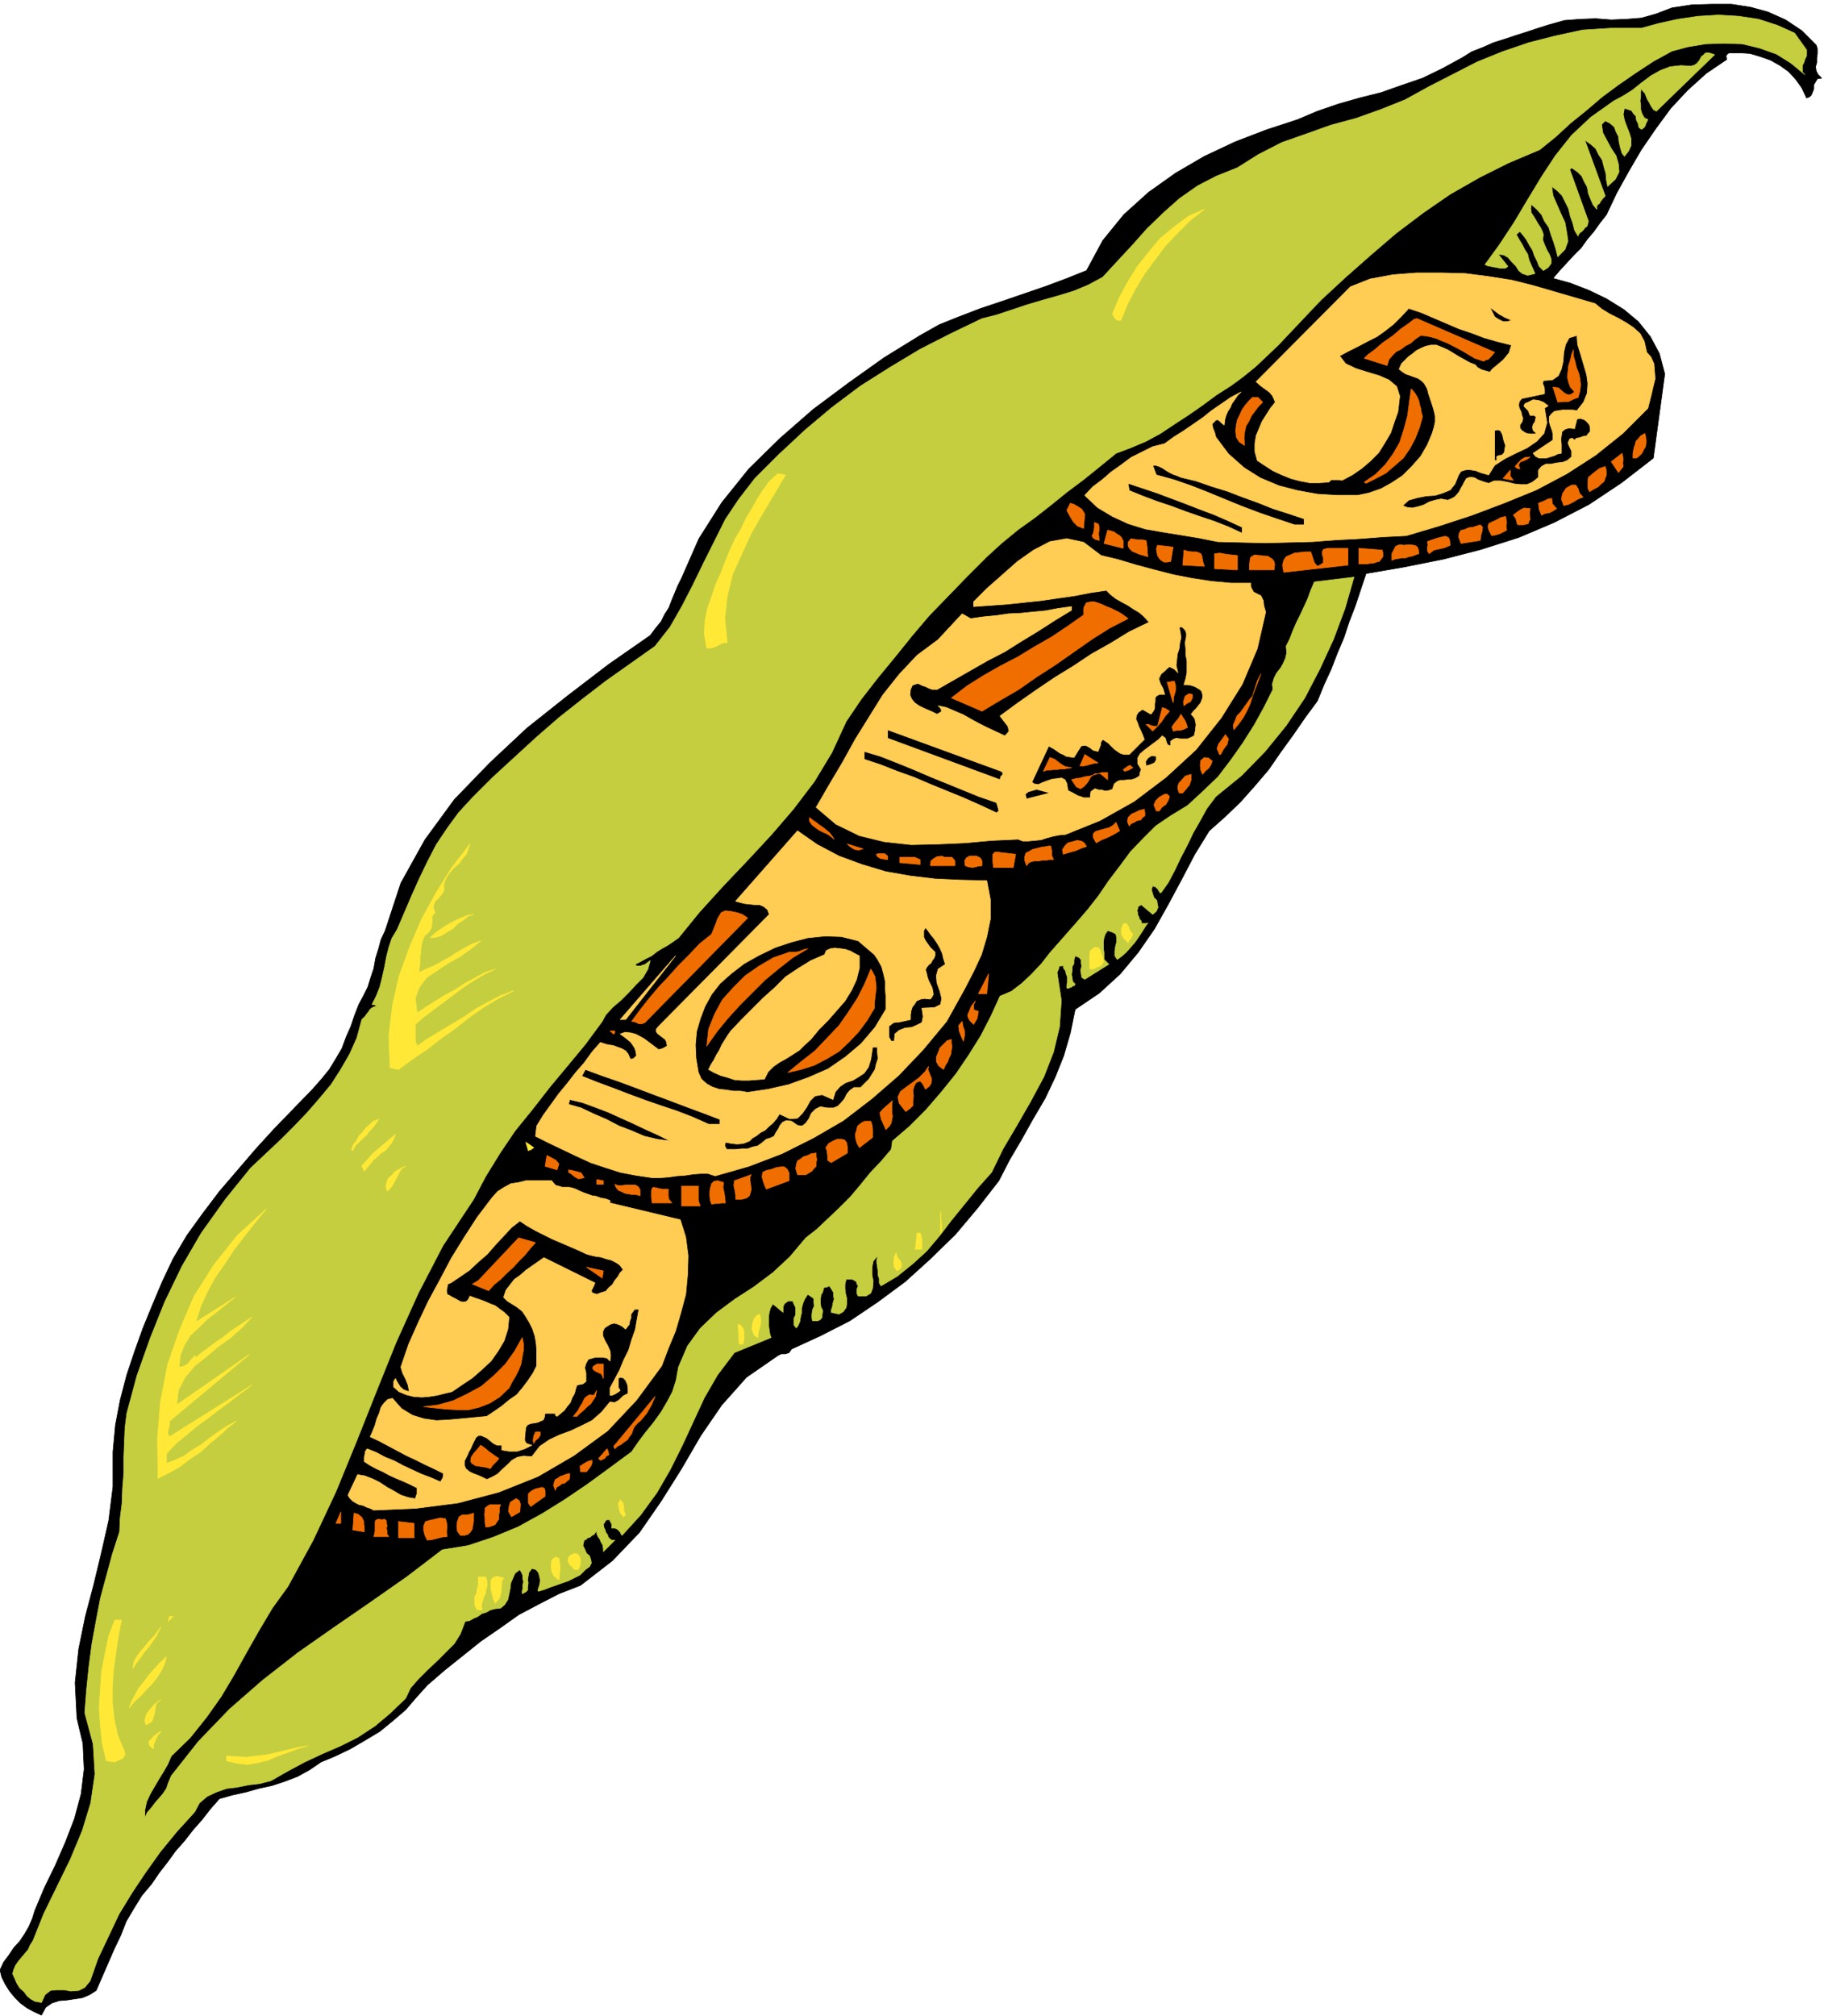 <svg xmlns="http://www.w3.org/2000/svg" fill-rule="evenodd" height="541.782" preserveAspectRatio="none" stroke-linecap="round" viewBox="0 0 3035 3353" width="490.455"><style>.brush0{fill:#fff}</style><path style="fill:#000;stroke:#000;stroke-width:1;stroke-linejoin:round" d="m3022 75 2 6v8l-1 7v8l-2 7 1 7 3 6 6 6-7 1-3 5-3 5v7l-2 5-2 5-3 3-5 2-8-17-10-14-12-13-14-10-16-9-17-6-17-5-15-1h-20l-3 2-2 3 1 6-34 23-31 28-28 30-25 34-24 35-21 36-20 36-17 36-11 14-10 14-11 13-10 14-12 12-12 13-12 13-11 13 29 8 31 12 29 14 29 18 24 20 20 25 15 28 9 34-19 140-53 41-54 36-58 30-59 25-63 20-62 16-65 13-64 11-9 27-9 27-10 26-9 27-11 26-10 26-12 26-11 27-20 27-20 29-21 29-20 29-23 27-24 27-25 24-27 24-24 39-22 42-22 41-23 41-27 39-30 36-35 32-40 27-8 39-11 38-14 35-17 36-20 34-19 34-20 34-18 35-35 45-37 44-42 41-42 38-46 34-46 31-49 25-48 22-4 6-6 2h-7l-6 3-52 36-41 46-35 51-32 55-34 54-36 52-45 47-53 41-36 14-33 17-34 18-31 22-32 22-30 24-30 24-29 25-18 20-18 21-21 18-22 18-25 15-24 14-25 12-24 10-19 13-20 11-21 8-21 7-23 5-21 6-23 5-21 6-15 17-14 18-15 17-14 18-15 17-13 18-14 18-13 19-16 19-13 21-13 22-9 23-11 23-10 23-10 23-10 23-11 7-12 5-13 2-13 2-13 1-12 4-10 7-7 13-13-6-11-6-11-8-9-9-9-11-7-11-6-12-3-12 6-13 9-12 8-12 10-11 8-12 7-12 6-14 4-13 16-38 18-37 17-39 15-39 11-41 5-41-2-43-10-42-3-59 6-56 11-54 14-53 13-54 12-53 7-56v-58l4-44 8-42 11-42 13-39 14-39 16-39 16-38 18-38 23-39 26-36 28-37 30-35 30-35 31-34 32-33 32-33 15-17 13-16 11-18 10-17 7-19 8-18 6-18 7-18 8-15 7-14 5-16 5-15 3-17 5-16 4-15 7-15 26-79 40-72 49-67 59-61 62-58 68-54 68-52 69-48 9-12 9-11 6-12 7-11 5-13 5-12 5-12 6-12 29-66 38-60 45-56 52-51 55-48 59-44 59-42 60-37 32-18 35-14 34-13 36-12 35-12 35-12 35-13 35-14 27-50 35-43 41-37 45-32 48-28 51-24 52-20 52-17 33-14 35-12 35-10 36-9 34-12 35-12 33-16 33-18 16-10 18-7 18-8 19-6 18-6 19-6 18-6 19-6 25-7 26-2 26-1 26 2 25-1 25-2 25-7 26-10 33-5 34-1h32l32 5 29 8 29 13 27 18 24 24z"/><path d="M3006 83h0v10l-3 6-1 4-3 6v11l4 4-23-19-24-15-28-10-29-7-31-1-30 1-30 5-26 7-31 17-29 19-29 20-27 20-27 23-26 21-25 23-26 21-52 22-48 24-49 28-45 31-45 34-42 36-43 38-40 37-19 20-17 18-18 19-17 18-20 19-18 17-21 17-19 14-25 16-23 17-23 16-23 15-24 16-24 13-26 11-24 9-27 22-26 21-28 21-26 21-28 22-28 20-28 23-24 22-33 33-31 32-32 33-28 33-29 36-28 34-28 36-25 37-24 52-29 48-35 46-37 43-40 43-39 41-40 44-35 43-10 7-9 6-9 5-8 5-9 7-10 5-9 5-8 4 2 3h7l4-2h2l3-2 4-3 3-2-4 14-8 14-12 12-11 12-14 14-13 11-12 13-6 11-28 38-29 35-30 36-28 36-30 37-25 37-24 39-20 38-51 77-41 79-37 82-33 82-33 83-34 83-38 81-42 77-26 36-22 37-21 37-20 36-22 37-24 34-28 35-31 30-6 14-7 12-8 13-7 12-7 12-6 13-3 14v13l4-9 7-8 6-8 7-8 6-7 6-9 3-9 5-12 45-57 52-54 55-48 59-46 60-42 61-42 60-42 59-45 43-7 42-14 41-17 40-22 37-23 37-25 37-27 38-28 11-16 12-16 13-16 13-18 10-17 9-17 6-19 4-22 15-35 21-29 27-26 31-23 31-20 32-24 28-26 27-32 18-14 19-18 18-17 19-19 16-19 17-21 18-19 17-20 2-14 28-24 28-28 25-29 25-31 21-31 20-32 17-33 15-33 19-8 17-13 16-15 17-18 14-18 15-17 14-16 15-17 19-22 18-23 17-25 19-25 17-23 21-22 21-21 25-17 28-17 26-24 25-24 22-29 19-27 19-30 16-29 15-30-1-9 3-10 4-8 7-9 4-7 4-9 2-9-1-11 6-12 5-13 6-14 7-14 6-13 6-13 5-14 6-14 66-8-15 52-19 51-23 50-25 48-31 46-35 43-39 40-43 35-15 20-11 20-12 21-9 19-11 21-10 21-11 21-12 17h-2l-1-2-2-3-1-2-2-1-1-2h-3l-2-2-2 7 2 7 2 6 5 5 1 7 1 4-3 7-6 5-19-16-5 3-1 4-1 3 1 3v4l2 3 1 4 3 3v3l1 1h8l2-1-6 9-5 8-6 9-5 7-7 8-7 8-8 7-7 5-4-6v-8l1-7 2-8v-6l-1-7-5-3-9-3-4 6-2 6-1 6v12l1 6v12l8 8-40 25-5-3-1-6-1-6 2-7-1-4v-6l-3-4-7-3-2 7v6l-3 5v6l-1 7 1 6 1 6 4 4-2 3h-2l-2 2h-1l-2 1-2 1h-2l-1-1v-3l1-6v-9l-2-5-1-5-3-4-1-5-3 1h-3l-1 1v2l-1 3-1 2-1 3 7 46-3 44-10 42-16 41-22 41-23 40-23 39-19 39-24 27-21 26-22 27-19 25-22 26-23 21-26 21-27 16-3-5v-7l-2-6v-7l-1-6-1-7v-5l1-7-7 9-2 10v13l2 10-1 12-3 8-8 5h-13l-2-4v-8l2-5-2-3-1-4-3-2-4-2h-10l-2 8v8l1 8 2 8v8l-1 7-5 7-7 4-13-3v-3l2-6 1-6 2-7-1-5v-6l-3-5-4-6-4 2h-3l-3 2v2l-1 4-1 2-2 3v2l-1 5v6l1 7 3 6-1 7v4l-3 4-4 2h-9l-1-4v-7l1-7 3-7-1-6v-6l-4-3-6-4-5 8-3 7-2 8v7l-2 8-1 7-3 7-3 4-4-5v-11l3-6v-12l-3-6-2-5h-6l-3 1-1 1-3 2-1 1-1 3h-1v11l-17-14-4 7-2 7-1 7v15l1 7 1 7 2 6-61 25-28 37-22 38-19 41-18 39-20 40-22 38-27 37-31 34-2-3-1-3-2-1-1-2-3-2-3-1h-5v-7l-1-1v-2l-2-1v-3h-5l-3 2v1l-1 2-1 1-1 2 1 5 2 4 1 4 3 4 1 4 3 3 3 2h5l-19 19v-5l-1-6-3-5-2-5-3-4-2-5v-4l3-7-3 6-2 3-3 4-3 1-3 3-4 1-3 3-3 1-2 9 3 6 3 7 5 4 2 6 1 6-3 6-7 5-9 9-10 5-10 5-9 3-11 4-9 3-10 4-10 3-1-1 1-4 2-6 1-7-1-6-2-7-4-5-7-2-5 7-1 6-1 6 1 5-1 7v5l-3 3-6 3v-4l1-5v-5l1-6-1-5v-5l-2-5-3-5-8 6-3 7-4 9-1 9-2 10-2 9-5 8-7 6-9 1-8 2-7 4-7 2-7 5-7 3-7 4-7 1-8 21-10 16-15 15-14 14-16 15-15 15-13 15-8 17-26 25-25 21-29 19-28 14-30 13-30 14-28 15-28 16-19 5-18 2-20 4-17 2-17 6-15 7-13 11-8 15-30 33-27 33-25 35-22 33-22 36-17 36-18 38-13 37-9 11-10 5-13 1-11-2H94l-10 1-9 7-6 13-11-2-7-4-6-5-5-7-7-6-5-8-3-7-4-9 2-7 3-7 5-7 5-6 5-6 6-7 3-7 5-8 18-45 22-45 22-45 20-48 14-46 7-48-3-50-14-52 3-38 4-39 5-38 7-38 7-37 10-37 10-37 12-37 1-23 3-24 1-26 2-25v-25l1-26 1-24 3-24 17-63 22-62 24-60 29-60 32-55 40-56 42-52 51-48 21-21 22-23 20-23 20-24 16-25 15-26 12-27 8-30 2-2 4-4 2-3 4-5 1-2 3-3 4-2 6-2h-2l-1-1h-1l-1-1h-4l7-14 6-15 4-16 4-18 3-16 4-16 5-15 9-15 12-28 12-28 13-29 14-29 14-27 18-27 19-26 23-25 34-34 37-34 36-33 38-33 38-30 39-30 41-29 41-29 25-32 20-35 18-35 18-37 18-36 18-36 22-33 27-35 40-40 44-41 44-37 48-36 49-31 50-30 51-26 52-25 24-6 27-9 24-8 27-8 25-7 26-8 24-10 24-13 24-26 26-28 24-27 28-27 26-23 30-21 31-16 35-14 35-22 39-20 40-14 42-15 41-11 42-15 40-16 40-22 39-20 41-21 42-17 44-15 43-11 46-10 47-3h51l29-8 32-7 34-5 34-2 33 2 33 5 31 10 29 13 20 28zm-153 8-97 94-5-3-4-6-3-6-3-5-2-5-2-5-4-4-2-5-1 7v7l-1 8 1 7v7l2 7 4 7 6 3-2 4-1 2-1 2v1l-2 4-2 1-2 2h-1l-4-3-1-6-3-6-1-7-4-4-3-5-6-2-6-2-2 10 2 10 4 11 4 10 3 10v11l-4 9-7 9-4-5-3-10-2-9-1-9-4-8-3-8-7-6-8-4-6 6 2 14 7 13 7 13 8 12 4 14 1 13-6 12-13 12-2-10-1-12-3-10-3-12-6-9-5-10-8-7-10-7 34 93-4 4-2 3-2 2-1 3-4 3-1 2v5l-6-7-4-9-4-10-2-11-5-9-4-9-7-7-10-7-3 3 31 86-1 4-1 4-4 3-2 3-3 3-3 2-3 4v2l-6-10-3-12-4-11-3-13-5-10-6-12-8-8-9-7 2 15 6 14 7 16 7 15 3 17 2 14-5 14-12 12-3-12-4-13-4-11-4-13-7-10-5-11-8-9-9-8-1 7 1 7 4 6 3 5 4 7 4 6 3 6 2 6-1 9 3 8 4 9 4 7 3 8v7l-5 7-8 5-7-7-3-8-5-10-3-9-5-8-5-9-5-7-6-7-6 5 5 9 5 8 4 8 5 8 2 9 3 7 4 9 3 7-12 3-9-3-6-5-5-8-7-7-6-7-7-4-9-1 16 20-4 3h-10l-4-1-6-1-5-1-5-1-4-2 24-33 25-38 22-37 23-38 23-35 27-34 32-30 38-27 15-8 16-10 15-12 16-12 16-9 16-6 18-2 17 1 6-2 4-3 4-5 3-6 3-2 4-4h6l9 3z" style="stroke:#c5ce3f;stroke-width:1;stroke-linejoin:round;fill:#c5ce3f"/><path d="m1642 1465 6 32v31l-6 30-9 30-13 28-15 29-15 27-15 27-39 47-41 43-45 39-47 36-50 29-52 26-55 21-56 16-12-4h-12l-13 1-13 2-14 1-14 2-14 1h-13l-27-4-26-5-25-8-24-8-24-11-23-11-23-11-22-11 2-17 11-18 13-18 13-18 14-17 14-18 14-16 13-18 14-16 6 2 7 2 8 1 8 3 6 2 7 4 4 5 4 9 5-1 5-5-1-7-2-6-4-6-3-4-10-8-7-5 8-3 9 1 8 2 8 4 7 4 8 6 8 6 8 6 7-2 7-4-1-7-2-4-4-3-4-3-5-4-2-3v-4l4-5 184-186-3-8-6-5-7-3h-7l-9-1-9-1-8-2-7-2 103-117 33 23 36 19 38 14 40 12 40 7 42 5 43 2 43 1zm-187 123 6 9 6 11 3 11 3 13v12l1 12v23l-18 30-23 27-26 22-29 20-32 14-33 12-35 8-34 5-12-2h-12l-12-2-11-1-12-4-9-5-9-8-5-11-4-24-1-22 2-22 6-21 8-21 11-20 14-18 18-16 22-17 25-14 27-13 27-9 27-7 29-3 27 1 28 7 27 23zm118 16-12 8-3 11 1 12 5 14 3 12-2 10-10 5-21 1 2 14-2 10-8 4-9 4-11 1-10 4-7 6-1 12h-5l-4-7v-18l8-6 10-1 9-2 9-2v-8l1-7 2-6 4-5 3-5 7-3 6-1 10 1 3-4 2-4-1-6-1-5-3-6-3-6-2-6-1-5-2-7 2-4 3-4 4-3 2-4 3-4 2-5v-5l-9-9-7-10-3-6v-11l3-5 4 5 5 7 5 6 6 9 4 7 4 9 2 9 3 9zm-113 138v9l1 10-3 9-2 9-5 8-5 8-7 7-7 7h-11l-7 5-5 6-4 8-5 6-6 6-7 3h-10l-12-2-8 4-7 7-4 9-5 7-6 5-8-1-10-7-9-1-6 3-4 5-3 6-4 6-3 6-6 3-7 2-7 6-7 5-9 2-8 3h-10l-9 1h-16l-3-6 1-6 10 2 10 1 10-1 10-4 5-5 7-4 6-5 8-4 6-6 7-6 6-7 5-8 17 8 13-1 8-8 7-10 6-11 8-8 12-2 18 8 4-13 8-9 9-6 12-4 10-6 9-6 7-10 4-13 3-20h8zm-345 156-22-3-21-5-21-9-21-8-21-11-21-9-21-10-21-6 2-8 21 5 22 8 21 8 22 10 20 9 21 10 20 9 20 10zm83-36v8h-19l-27-12-26-10-27-9-26-9-27-10-26-10-27-10-25-10 6-11 27 10 29 10 27 10 29 11 27 10 29 11 27 10 29 11zm634-938 29 7 30 9 30 8 31 8 31 6 32 5 33 3h33v5l2 5 3 5 6 3 6 3 4 8 1 9 3 10-14 61-25 59-35 56-42 53-50 46-53 40-57 32-57 23-11 1-10 2-11 3-9 3-11 1-10 1h-9l-8-3-44 2-44 4-46 2-44 1-45-5-41-10-39-19-33-28 22-38 22-37 21-38 23-37 23-37 27-34 30-32 35-26 40-43 14 8 21-3 21-2 21-3 21-1 20-2 21-2 21-4 22-3v6l-28 17-28 18-28 17-27 17-29 15-28 16-28 16-28 16h-7l-6-2-6-3-6-2-6-3-5 1-5 2-3 7-1 9 3 7 5 6 7 5 6 3 9 4 7 3 8 4 4-2 4-3-2-5-4-4 14 3 14 6 14 6 14 8 13 7 14 7 13 6 15 7 4-4 3-4-1-4-1-4-7-9-6-8 30-22 30-21 31-21 31-19 30-20 32-18 31-19 33-16-8-9-8-7-10-6-9-6-11-6-9-5-9-7-7-7-27 4-26 5-28 4-27 4-29 3-28 3-28 2-28 2v-8l22-22 25-22 26-23 27-19 27-14 28-5 28 6 29 22zm142 135-2 10 1 10v10l2 10v20l-2 10-3 10h6l6 1 6 2 7 4 4 3 2 6v6l-3 8-4 5-4 5-4 4-4 5 6 7 2 10-1 10-2 9-6 3-5 2h-12l-7-1-5 2-4 3v8l-5-2-2-4-2-7-5-4-6 6-8 6-8 6-8 6-7 6-4 7v9l6 10-2 5-1 6-7 4-6 2h-6l-6 1h-7l-5 2-5 4-3 9-6 2-6 1-6-2h-5l-6-2-3 2-4 3-1 10h-11l-5-2-4-1-9-5-8-4-2-12-3-6-6-3-6 1-9 1-9 3-8 3-6 3-7-1-4-3 28-60 9 5 10 7 5 2 5 3 6 1 7 1 5-8 5-8 2-3 4-1h4l7 4 5 4 8 2 2-5 2-5 1-6 3-4 9 6 10 10 4 3 6 4 6 2h9l25-25-3-8-3-7-3-6-2-6-3-7 1-6 3-5 7-5 14 8 4-5 2-4v-6l1-6v-6l2-3 5-3h9l-3-10-4-7-3-9 4-8 5-4 5-5 4-3 8 4 6 6-3-12 1-9 1-10 3-9 1-9 2-9-1-9-2-9h5l5 5 2 5v6zm-316 276 2 6 2 8-4 3-28-13-27-12-27-11-27-11-28-12-28-10-28-11-27-9v-13l27 8 28 11 27 11 28 12 27 11 27 11 27 11 29 10zm8-52 3 3-1 3-3 3-1 5-187-69v-14l189 69zm42 46-2-8 5-4 7-2 7-2 22 6-39 10zm216-71v6l-3 5-7 3-7 2-1-7 4-6 6-4 8 1zm-494 332v20l-5 20-8 17-11 18-14 16-14 16-15 15-14 17-10 9-9 9-11 7-11 7-11 6-10 7-9 9-6 12-13 1-13 1h-12l-12-1-12-4-11-3-11-5-9-5 4-8 5-8 4-8 5-8 4-9 5-8 5-8 5-7 18-19 18-18 18-18 19-17 18-18 21-14 21-13 23-10 3-7 7-3 7-1 9 1 8 1 9 3 7 4 8 4zm1025-983 3 4 7 4 7 2 7 2 4-5 6-5 6-5 6-5 5-6 5-6 2-7 2-6-24-6-21-6-21-8-21-7-21-9-21-9-21-9-21-7-13 14-12 12-14 11-14 10-16 8-15 8-16 8-15 8 10 13 17 8 19 6 20 6 16 7 13 11 5 16-3 26-6 17-6 18-10 17-10 16-14 14-14 12-16 11-17 9-6-1h-12l-4 4-16 1h-16l-16-3-15-4-15-6-15-7-14-9-12-8-4-15v-13l2-13 5-12 5-12 7-11 7-11 8-10-3-7-2-4-4-5-4-3-11-8-8-7 157-158 33-13 38-7 39-3h41l40 1 39 5 38 6 36 9 103 30 11 9 13 8 14 7 14 8 12 8 11 10 7 13 4 18 7 8 5 11 1 12 1 13-3 12-3 13-3 12-3 12-42 42-45 36-48 31-51 27-54 22-53 20-55 18-54 16-39 2-39 3-39 2-39 3-40 1-39 1-40-1-39-1-30-6-30-5-31-5-29-5-29-9-26-12-25-15-21-20 13-14 16-12 15-13 17-12 16-12 18-9 18-9 20-5 15-11 16-10 16-11 16-11 15-12 16-11 16-11 17-9-6 6-4 6-5 7-3 7-4 6-3 7-2 7-1 9-4-3-3-3-4-3-3 1-6 6 1 7 3 7 2 8 21 28 26 23 27 17 31 13 31 8 33 6 33 2h34l19-4 20-7 18-10 18-12 15-15 15-17 11-19 8-19 3-10 2-9v-10l-2-9-3-10-3-9-3-9-2-8-5-9-5-5-6-4-6-2-8-3-6-2-6-4-5-4 4-9 6-6 6-6 7-5 6-5 8-4 7-3 9-2h9l10 4 9 4 10 6 8 5 9 5 9 5 10 4zm-388 270v10l-24-11-23-9-24-8-23-8-24-9-24-8-24-9-22-9-2-12 24 8 24 8 24 9 24 9 23 9 24 9 23 10 24 11zm-102-83 25 6 26 9 26 8 26 10 25 9 25 10 25 8 27 9v10h-16l-30-10-29-10-29-11-27-11-29-12-28-11-29-10-29-8-6-16h5l6 2 6 3 6 4 5 3 6 3 6 2 7 3zm659-236 1 15 5 16 5 17 5 17 2 15-1 16-6 15-11 14-8-1h-16l-6 1-7 1-5 4-4 5v9l2 7 3 8 1 6v9l-33 22 4 5 6 3h12l6-2 7-2 6-3 6-1v-15l-1-8 1-6 1-7 5-4 6-2 10 1 4-16 6-1 6 2 4 3 5 6 1 6v5l-3 3-3 4-6 1-5 2-6 1-3 3-4-3-4 1-3 7 3 7 3 6v10l-7 6-8 3-10 1-9 2h-9l-7 4-5 6v12l-10 8-9 4h-11l-10-1-12-3-11-2h-11l-9 4-10-3-8-3-5-3-4-1h-5l-5 2-3 5-3 6-3 5-3 6-4 5-4 4-6 3-5 2-11-2-10 2-10 3-9 5-10 3-9 2-9-1-7-3 10-9 14-4 15-3 15-1 13-4 12-5 8-10 6-15 4-6 6-2 6-1 7 1 6 1 7 3 7 2 7 2 10-16 17-11 18-9 19-9 16-11 12-13 5-18-4-24 6-4-8-6-8-3-9-1-8 4-5 2-2 3v2l3 3 4 4 3 8h7l3 3-1 3-1 5-3 4-1 5 1 5 6 5-7 1-10-1-5-3-3-2-3-4v-5l4-6 1-5-2-6-1-5-3-6-1-5 1-6 4-5 38-8v-7l-1-5-2-5 1-5 15-1 10-7 5-11 3-13 1-15 3-13 6-11 13-4zm-109-25-7 2h-7l-8-4-6-4-8-16 8 6 8 6 4 2 5 3 5 2 6 3zm-10 208-1 5-1 7-4 4-6 1-3 2 1 6h-4v-50l5-1 4 1 2 3 2 4 2 9 3 9zM958 1978l6 3 7 3 6 2 8 3 7 1 8 3 7 1 8 3v4l117 28 9 29 4 31-1 32-3 32-8 30-9 31-12 29-11 29-42 57-48 51-56 41-60 35-65 26-68 18-70 9-70 3-6-3-6-2-6-3-6-1-6-3-5-3-5-5-3-5 16-34 12 2 13 5 12 6 12 8 11 6 12 7 12 4 12 2 3-9v-9l-12-6-11-5-12-5-11-5-11-6-11-5-11-6-9-6v-6l1-5 1-6 3-4 15 6 15 8 15 6 15 8 15 7 15 7 16 6 16 7 4-7 1-7-16-8-15-7-16-8-15-7-15-8-15-8-15-8-15-7 4-9 4-10 3-11 4-9 3-10 5-7 6-6 8-2 15 17 18 11 19 6 21 3 20-1 22-2 21-2 21-2 12-8 13-9 12-10 13-9 10-12 9-12 8-12 6-12v-27l-1-12-2-11-4-12-5-10-6-10-6-9-9-7-8-5-8-5-6-6 4-12 7-9 7-9 10-7 9-8 10-7 10-7 10-7 85 42-2 5-3 6-1 2 1 3 2 1 6 2 8-3 7-2 5-6 6-5 4-7 5-6 4-7 5-5-6-8-6-4-8-4-8-2-9-3-8-1-9-2-7-2-15-7-14-6-14-6-14-6-14-7-14-7-14-8-12-8-14 11-13 14-14 15-13 15-15 13-15 14-16 11-15 10-5 2-1 6-1 5 1 6 4 2 5 3 6 3 7 4 5 1 5-1 3-3 3-6 8 3 9 3 8 3 9 4 8 3 8 6 7 5 8 8-2 20-6 19-10 17-12 17-15 14-16 14-18 12-16 11-13 3-12 3-13 2-12 1-14-1-12-3-12-5-9-8v-9l3-5 3 6 5 8 6 5 9 3-2-11-4-10-5-10-3-10 13-38 16-36 17-36 19-35 19-36 21-34 22-34 25-33 9-10 11-7 11-6 13-2 12-3h43l3 4 4 4 5 1 6 2h11l5 1 6 2zm105 200-3 17-3 17-6 17-5 17-8 16-7 17-8 15-8 15v12h3l5-2 5-3 4-3-3-5v-15l3-2 5 1 4 4 3 7 1 6v9l-8 4-7 7-7 4-8-1-14 17-16 14-18 9-17 8-19 7-17 8-16 11-13 17-14-1-10 2-9 5-8 8-8 7-8 8-9 5-9 4-8-4-7-3-8-3-6-3-6-5-2-5v-8l5-10 2-5 3-5 3-7 3-6 3-6 4-3h5l9 4 5 4 6 5 6 3h8v8l6 1 6 1h14l6-2 6-2 6-3 6-3-7-2-3-2-2-4v-3l1-11 1-8 3-4 5-2 6-1 6-1 4-2 5-2 2-5 1-6h17v3l3 2 6-5 6-5 5-7 5-6 3-8 4-7 2-8 2-6 10-2 5-4v-14l-2-9 2-7 4-7 11-3h14l6 1 5 5 1-9-1-8-4-9-4-7-4-9v-7l3-6 9-6 7-2 7 2 6 3 6 5 3-4 3-4 1-6 2-5v-6l3-4 3-4h7zm-31-482 92-106-83 106h-9z" style="stroke:#ffcc54;stroke-width:1;stroke-linejoin:round;fill:#ffcc54"/><path d="m738 1473 1 6-2 6-4 5-4 5-5 4-2 5-1 6 3 8-5 6v9l-1 10-5 8-7 6-3 8-2 8-1 9-1 9v9l-1 9-1 9 12-6 12-5 13-7 13-7 12-8 14-8 13-7 14-5-16 13-18 13-20 11-18 12-18 12-12 16-7 18 3 25 15-10 16-10 16-10 17-9 15-10 17-9 16-9 18-6-19 9-18 11-17 11-16 12-16 12-16 12-16 12-15 13v27l3 9 19-13 20-12 20-12 20-12 19-13 20-11 21-11 22-8-26 13-25 15-24 17-23 18-24 17-23 18-24 16-23 17-14-3-2-53 6-50 11-49 17-47 20-47 24-44 27-43 30-39-3 9-4 9-6 7-6 8-8 7-7 8-6 9-4 12zm50 48-9 3-9 7-9 6-8 8-9 5-9 6-10 3-9 1 7-7 8-6 9-6 9-5 9-5 9-4 10-4 11-2zm-158 341-4 6-5 7-6 6-5 7-7 6-6 6-6 6-4 8-2-2 3-8 5-6 4-8 6-6 5-7 7-6 6-6 9-3zm-14 74-10 12-4-9 6-6 6-7 5-6 39-33-3 8-4 7-5 6-5 6-7 4-6 6-6 5-6 7zm272-27-4 3-5 2-4-14 6 4 7 5zm-244 72-2-8 2-7 2-6 6-5 5-6 6-3 6-4 6-2-6 3-4 6-3 6-3 6-3 5-3 6-4 5-5 4zm-318 218 65-41-15 12-15 12-16 12-14 14-14 13-10 16-7 17-2 20 7-1 7-4 6-7 6-7 2 3 11-9 11-8 12-9 12-8 11-9 12-8 12-8 12-8-16 17-19 17-21 15-20 17-19 15-16 19-11 21-3 25 121-84-133 111v7l-2 7-1 6 3 6 137-86-19 14-18 14-18 13-18 14-18 13-18 15-17 14-16 17v16l14-5 15-7 14-10 15-9 14-11 14-10 15-10 15-8-14 11-14 13-16 13-15 14-18 12-17 13-18 10-18 9-1-65 5-62 12-62 20-58 24-56 33-52 39-49 48-44-18 22-18 23-17 22-16 24-16 23-13 24-11 24-8 26zM2004 348l-24 19-21 21-20 21-18 24-17 23-15 25-13 25-11 27h-6l-3-3-3-4-2-4 11-26 14-26 16-26 19-24 19-23 23-19 24-18 27-12zm-697 442-19 32-19 32-19 33-16 35-15 33-9 37-4 37 4 40-9 1-9 5-8 3h-8l-4-23 1-21 4-21 7-20 7-21 9-20 8-21 8-19 8-17 9-15 8-17 9-15 9-16 10-16 11-15 14-13 13 2zM280 2697l2-8h6l-8 8zm-78-2-5 26-4 27-4 28-2 29v27l3 28 6 27 11 26 1 6-4 6-7 3-6 3-14-2-7-29-3-29-2-31 2-30 2-30 6-30 6-29 10-26h11zm19 80 2-11 5-9 6-8 7-8 7-9 8-8 6-8 6-8-4 7-4 9-6 8-6 9-8 9-6 9-7 9-6 9zm-6 66 4-11 6-11 6-11 9-11 8-11 9-10 10-11 10-9-3 11-5 11-7 11-8 11-10 10-9 10-11 10-9 11zm28 28-2-6 1-6 2-6 4-5 9-11 11-8-6 4-3 6-1 6-1 8-2 6-2 6-4 3-6 3zm12 40-6-5-1-4v-4l4-3 3-4 5-4 4-3 4-2-6 7-3 7-3 7-1 8zm257-5-17 5-16 6-17 6-16 7-17 4-17 3-18-2-17-4v-8l16 1 17 1 17-2 17-2 17-4 17-4 17-4 17-3zm454-306-1 7-3 6h-5l-3-2-3-4-3-2-3-7 1-5 3-4 5-2 4-1 4 2 3 4 1 8zm-36 30-8-6-4-8-1-10 1-9 6-5 6 2 1 6 1 9-1 10-1 11zm-122-5 2 6 1 7-2 7-1 7-3 6-2 7-2 7 1 8h-8l-4-8v-14l3-6 1-7 2-6v-14h12zm30 2-3 5v6l-1 6v7l-2 5-1 5-4 4-3 4-3-7-2-8-2-8v-16l4-4 6-2 11 3zm1047-1071-1 3-2 4-3 3-2 4-7-7-4-7v-9l3-8 5-1 4 6 2 6 5 6zm-50 38 1 8-4 6-7 3-6 3h-5l-1-5v-15l1-10 7-6h6l4 5 1 5 3 6zm-270 459v-36l2 32-2 4zm-34 0 2 5 1 7v15h-11l3-27h5zm-38 63-5-6-1-8 1-9 3-7 2 7 6 8 1 4v4l-2 3-5 4zm-229 72 2 9-1 10-3 10-1 10-6-4-2-5-2-6 1-6 1-6 3-6 4-4 4-2zm-26 37v6l-2 7h-6l-2-33 4 1 4 5 2 6v8zm-197 297-4 3-5-7-2-7-1-8 3-6 4 4 2 7v7l3 7z" style="stroke:#ffe836;stroke-width:1;stroke-linejoin:round;fill:#ffe836"/><path d="m1449 1865 2 6 1 7v14l-22 17-4-7-2-7-1-8 2-6 2-8 6-5 6-3h10zm-39 53-27 16-6-4v-7l-1-9-2-5 5-7 7-4 7-3h7l5 1 4 5 1 7v10zm-52 0v5l1 6-1 5v6l-4 4-3 4-5 3-5 3h-14l-3-10 1-7 2-6 5-3 5-4 7-2 6-3 8-1zm-431 28-20-6 3-18 6 3 9 5 5 6-3 10zm386 18-38 14-3-7-2-6-2-7 1-8 6-3 9-2 8-3 8-1h5l5 4 3 6v13zm-341-5-9 2-6-3-6-5-5-3v-4l6 1 8 2 7 2 5 8zm262 36h-10v-7l-1-7-2-9 1-8 28-10-2 4v6l1 6 1 8-1 5-2 6-5 4-8 2zm-230-31v6h-11v-8l5 1 6 1zm200 3-1 8 2 9 1 7 1 10h-6l-5 1h-6l-6 1-2-6-1-7v-8l1-6 2-7 4-4 6-1 10 3zm-139 22-7-2h-6l-6-1-6-1-6-3-5-2-4-5-2-5 5 2h7l8-1h14l5 3 3 5v10zm97-16v24l3 9h-31v-33h28zm-50 5v12l1 5 5 6h-33l-1-9v-12l1-3 2-2 6 1 3 1 6 1h10zm-221 89-9 10-8 10-10 10-10 11-11 10-10 10-11 9-9 10-27-11 10-6 67-71 28 8zm111 59-26-18 28 6-2 12zm-155 183-16 15-16 10-18 7-17 4h-19l-19-1-19-2-18-2 24-3 25-7 23-11 24-13 21-18 19-19 15-21 13-23 2 10v11l-2 11-2 12-4 10-5 10-6 10-5 10zm157-16-2-5-2-3-5-2-4-2-4-3-1-2 1-3 6-4h11v24zm-44 63h-6l4-5 4-5 3-6 4-6 3-7 4-4 5-3 7 1 5-8-1 4-1 6-4 6-4 6-6 5-6 6-6 5-5 5zm95 18-2 5-2 6-4 5-3 5-6 4-5 4-6 3-4 4-2-4 69-83-3 7-3 7-4 7-4 7-5 6-5 6-6 5-5 6zm-156 8v5l-3 5-5 4-3 5-1-5 1-7 3-7h8zm-69 44-3 4-4 4-4 4-3 5-6-2-6-1-7-1-6-1-6-4-2-3 1-7 4-6 12-14 7 5 7 6 7 5 9 6zm183-6-4 2-3 4-4 2-3 1-3-3 14-16 2 4 1 6zm-28 9v5l-2 5-3 4-4 5h-10l-1-9 6-4 7-4 7-2zm-37 22v6l-1 4-4 3-3 3-5 1-4 3-5 3-2 5-3-8 1-5 2-5 4-2 4-3 6-2 5-2 5-1zm-41 38-24 17-4-6v-15l4-4 5-3 5-2 6-1 3-1 4 2 1 4v9zm-42 26-14 8-5-9 1-8 2-7 6-4 4-2 5 3 2 6-1 13zm-32-12-2 5v6l-1 6v7l-3 4-3 5-5 2-6 2h-5l-1-8v-7l-1-6 1-5v-5l3-3 5-3h18zm-274 31 8-19v19h-8zm47 6v8l-19-3 2-28 7 2 6 5 3 6 1 10zm182-23v13l-1 6-1 7-3 5-4 4-6 2h-7l-5-7-1-8 1-8 3-8 5-3h7l6-1 6-2zm-47 9 2 6 1 8-1 8 1 8-9 1-8 2-8 2-8 1-4-8-2-8v-8l3-7 7-2 9-2 8-2 9 1zm-94 30h-25l1-4 1-5v-15l1-3 4-2 7 1 4-1 3 3v3l1 5-1 4 1 5v5l3 4zm42 2h-26v-27l26 3v24zm1188-1529-31 16-30 19-30 21-30 21-31 20-30 21-31 18-30 18-51-22 26-20 27-17 28-16 29-15 28-17 28-16 27-18 27-19v-10l1-4 2-3 1-3 4-1 4-1h6l6 2 8 3 6 3 8 3 6 3 8 4 6 4 8 6zm176 185-1-8 3-7 3-8 6-6 5-7 5-7 5-7 5-6 14-37-6 12-4 13-4 12-4 13-5 11-6 11-7 10-9 11zm-101-45-10-34 12-2 2 7v9l-3 10-1 10zm32-14v6l-3 6-6 3-5 4-1-6 2-7 1-3 3-2 3-2 6 1zm-38 28-7 8-6 9-7 8-8 8-11-11h4l5 2 4 1h6l8-31 6 2 6 4zm30 27-6 3-6 2h-6l-6 1-2-7 5-7 6-7 4-7 3 5 4 6 2 5 2 6zm55 45h-2l-4-10 3-8 6-8 5-7 5 7-2 9-6 8-5 9zm-204 14-8 1-7 2-8 2h-7l8-19 22 14zm-44 8-6 1-6 1h-6l-5 1h-6l-6 1h-6l-6 2 11-23 8 3 9 7 3 2 5 3 5 1 6 1zm234-11-2 6-4 6-5 4-5 6-3-7-1-8 1-8 6-5 7 1 6 5zm-132 11-7 4-7 2-2-3 3-2 4-3 4-2 5 4zm-42 20-12-10h-9l-7 5-5 9-6 7-6 4-7-3-8-12 7-2 8-1 7-2 8-1 7-2 7-2 7-2h9v12zm139-9v9l-3 9-5 6-6 7h-6l-2-6v-6l2-5 3-3 7-8 10-3zm-36 37-2 6-4 7-7 5-4 6h-5l-4-10 3-7 6-6 9-5h4l4 4zm-42 21 1 6v5l-4 3-3 4-6 1-5 3-5 2-3 4-3-7 1-7 6-6 7-3 6-3 8-2zm-516 50-6-5-6-4-7-3-6-3-7-5-5-4-4-6v-6l5 4 6 4 5 4 6 4 5 4 6 5 4 5 4 6zm475-14-10 6-10 5-10 4-9 5-5-9v-6l4-4 7-2 7-2 8-2 7-4 5-5 6 14zm-55 26-9 3-9 4-11 3-10 3-1-8 4-6 5-5 8-2 7-2 7 1 5 3 4 6zm-372 4-7 2-7-1-8-5-4-4 26 8zm317 18h-7l-6 1h-6l-5 1h-6l-6 1-5 2-4 5-3-9v-6l2-6 6-3 5-3 8-2 8-2 8-1 4-1 3 1v3l1 4v8l3 7zm-67 13h-33l-1-9v-13l3-3 3-1 6 1 26 3-4 22zm-209-19v6l-7-1-5-1-5-3-2-4 4-1h10l5 4zm112 8v8h-41l1-8 5-4 5-3 8-1 5 2h12l5 6zm-58-2v8l-34-3v-9h25l9 4zm103 10-7 1-8 2-8-1-5-2-1-8 3-5 5-3h12l6 3 3 5v8zm-390 87-171 174-5 2h-5l-6-3-6-1 14-19 15-19 16-19 17-18 16-18 18-18 17-18 20-16 2-5 2-5 2-5 2-5 2-6 3-5 3-5 7-3 9 1 10 2 9 3 9 6zm100 51-25 15-23 18-23 19-21 21-21 21-20 22-18 22-17 24 3-28 10-25 13-24 18-20 20-20 23-16 24-14 26-9h8l8-1 7-3 8-2zm111 99-12 20-14 19-16 17-17 16-20 12-21 11-22 7-22 5 22-18 23-18 20-21 20-21 16-23 15-23 12-24 10-24 3 5 4 8 1 9 1 9-1 8-1 9-1 8v9zm173-24 17-33-3 33h-14zm-8 26 3 2 5 1-1 6-1 6-3 5-3 5-6-6-3-5-1-5 2-4 4-10 7-9-3 6v8zm-17 53-4-9-3-8-1-9 6-7 1 7 3 9v8l-2 9zm-580-17v3l-2 2-6-5h8zm560 14v6l1 6-1 6-1 7-3 6-2 6-4 6-3 7-8-6-4-7v-8l3-7 3-8 6-6 6-6 7-2zm-43 83-4-8-5-6-7 3-3 6-2 7 1 9-1 8v8l-5 5-7 5-11-14-2-10 4-9 9-7 11-8 11-8 10-10 6-9-1 5 2 5 2 5 2 5v4l-1 5-3 4-6 5zm-66 67-4-9-4-9-2-10 5-6 16-14-1 6v13l1 7-1 5-1 6-3 5-6 6zM2626 661l-8 3-8 4h-9l-9 1-8-25 9 1 9 8 3 2 5 2 4-1 6-4-7-8-3-8-2-9 1-9 1-10 3-9 2-9 3-8v10l3 10 2 9 4 10 2 9 1 10-1 10-3 11zm97 101h-6v-7l1-6 1-5 2-5 1-5 4-4 4-5 7-4 1 4 1 6v6l-1 6-3 5-3 6-4 4-5 4zm-22 14-8 10-12-18 18-14 1 4 1 6-1 6 1 6zm-155-16-5 4-7 3-4 1-2 3-1 3 2 6-5-1-3-3 5-6 5-5 6-4 9-1zm125 16 2 7v7l-2 5-2 6-5 4-5 5-6 3-5 3-3 2-3-6v-12l1-6 6-5 6-5 7-5 9-3zm-153 23-17-3 12-14v10l5 7zm116 28-8 3-8 5-8 4-8 2-4-11 2-9 6-9 9-5h7l4 6 2 7 6 7zm-44 19-6 4-6 3-7 1-6 3-4-10-1-10 5-2 5-2 6-3 6-1 1 9 7 8zm-785 9-2 24-10-4-7-7-6-10-5-9 6-12 6 2 7 4 6 4 5 8zm741-9-1 8 1 10-2 3-1 4-4 1-4 1h-9l-2-2v-2l-2-7-4-5 6-5 6-4 6-3 10 1zm-39 36-6 3-6 3-7 2-6 1-3-6-2-4-1-5 1-5 6-3 7-3 7-4 8-2 1 4 1 6-1 6 1 7zm-678 17-7-2-3-2-2-4 2-3 1-5 1-5v-9l7 3 1 7-1 9 1 11zm634 0-32 5-4-11 1-6 3-5 6-1 6-3 8-1 6-2 6-2 4 4-1 7-2 7-1 8zm-594 13-32-8 6-22 5 1 6 2 4 3 5 3 3 3 3 6v12zm544-5-9 4-9 2-9 2-8 6-3-5v-5l1-5-1-5 5-2 6-2 6-2 8-2 5-1 5 2 2 4 1 9zm-506-8 1 6 1 7v6l1 8-7-2-7-2-7-3-5-2-5-5-2-4v-6l5-6 5 1 7 1h6l7 1zm41 35-6 1h-5l-5-3-3-3-3-5-1-5-1-6 2-6 26 3-4 24zm413-13-6 2-5 2-6 1-5 2h-6l-6 1-6 1-5 2v-11l4-8 2-4 4-2 4-1 6 1 8-1 9 1 3 1 3 3 1 3 1 7zm-118 19-107 12-2-12 2-8 4-6 7-3 7-3 9-1 9-1h9l2 6 2 6 2 6 5 6 6-3 4-3v-8l-2-6v-4l2-4 7-2h34v28zm57-25 1 5v6l-3 4-3 4-5 1-5 2h-5l-5 1h-14v-26l39 3zm-302 6 2 4 1 6 1 5 2 6-36-2 2-25 6 2 8 1h7l7 3zm61 3v24l-38-2v-25l9-1 10 2 9 1 10 1zm61 24h-41v-9l1-8 1-4 3-2 4-2 7 1h3l6 1h5l5 3 3 2 3 4 1 5-1 9zm247-255-5 18-7 18-9 17-11 16-15 13-14 12-17 9-16 8-3-2 19-13 16-16 13-18 11-19 7-22 6-22 3-23 3-22 3 3 4 5 3 5 3 7 1 6 2 6 1 7 2 7zm-266-24-7 7-6 8-6 8-4 9-5 8-2 10-1 10 1 12-9-6-5-8-1-11 1-9 2-9 4-8 4-9 5-7 6-7 6-6h9l8 8zm368-68-15-5-20-12-15-8-12-6-8-3-9-4-7-2-9-2-10-1-9 6-8 7-8 4-8 6-8 4-6 6-6 7-3 10-38-12 6-6 11-8 14-12 16-11 14-12 13-9 9-7 5-1 129 56-6 7-5 5-5 1-2 2z" style="stroke:#f06e00;stroke-width:1;stroke-linejoin:round;fill:#f06e00"/></svg>
